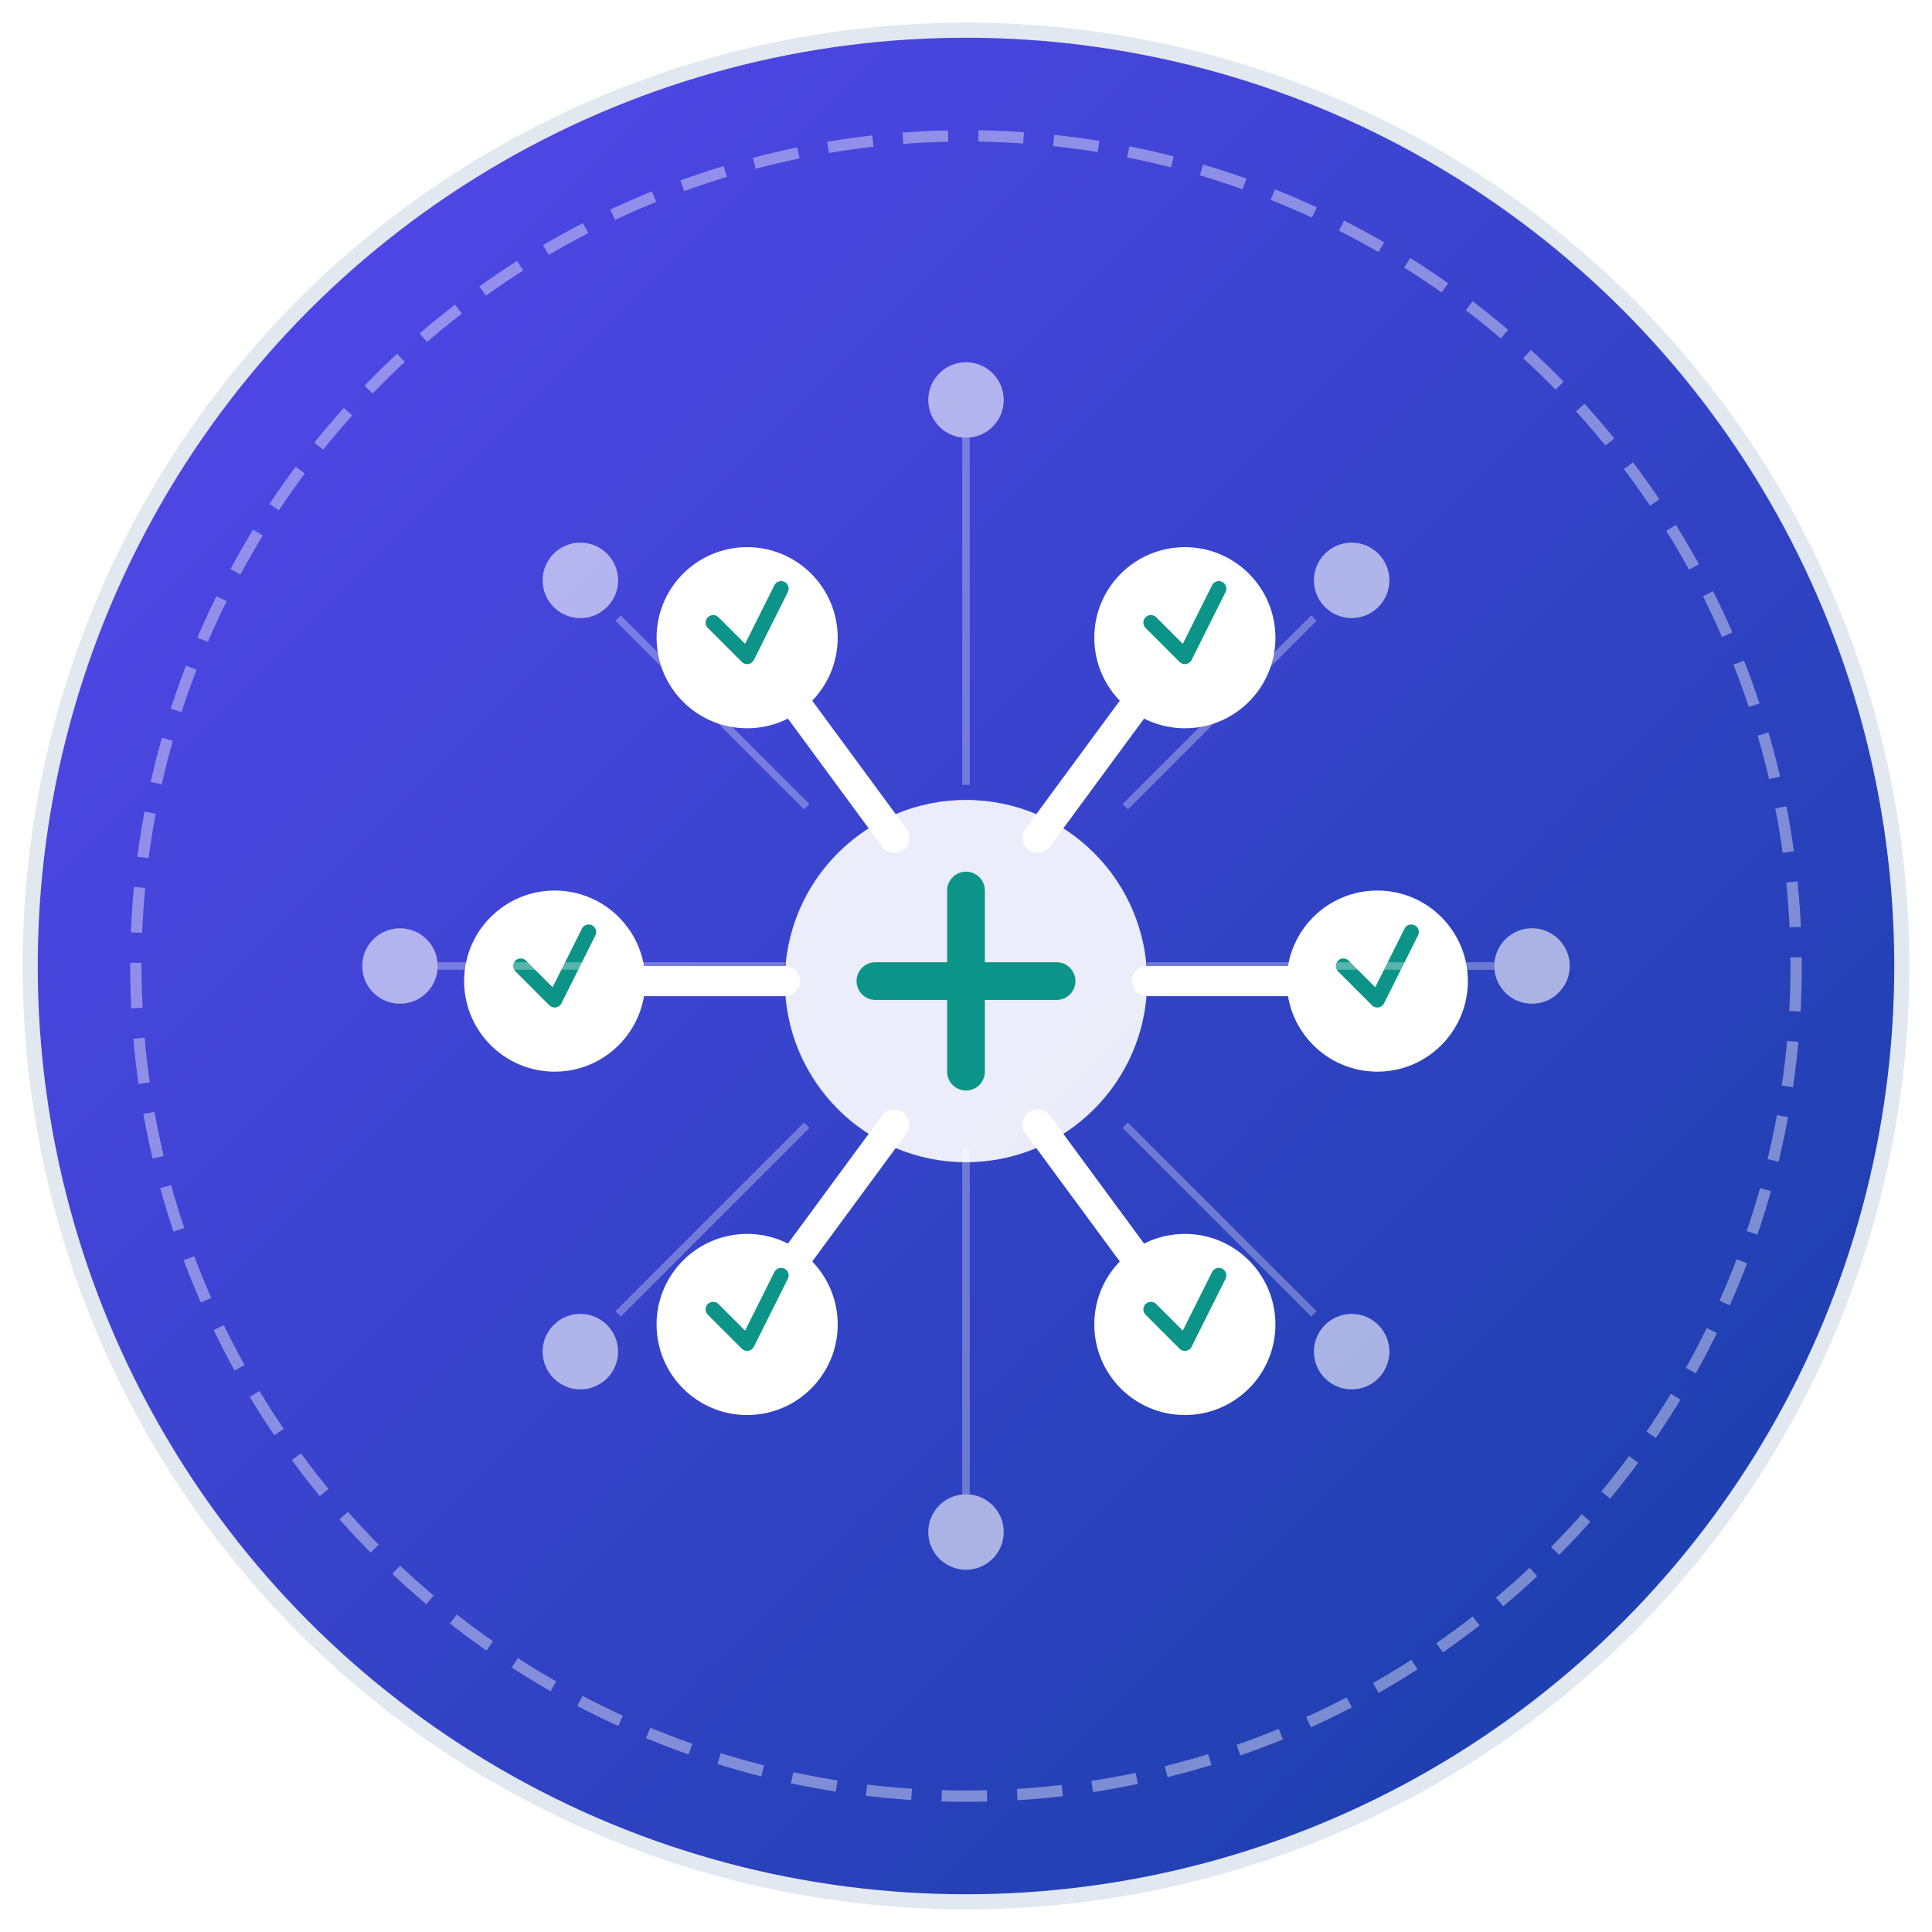 <?xml version="1.0" encoding="UTF-8"?>
<svg width="512" height="512" viewBox="0 0 512 512" fill="none" xmlns="http://www.w3.org/2000/svg">
  <!-- Circular background with gradient -->
  <circle cx="256" cy="256" r="248" fill="url(#paint0_linear)" stroke="#E2E8F0" stroke-width="4"/>
  
  <!-- Outer decorative ring -->
  <circle cx="256" cy="256" r="220" stroke="white" stroke-width="3" stroke-opacity="0.4" stroke-dasharray="12 8"/>
  
  <!-- Main icon elements with shadow -->
  <g filter="url(#shadow)">
    <!-- Central circle (voting/governance hub) -->
    <circle cx="256" cy="256" r="48" fill="white" fill-opacity="0.9"/>
    
    <!-- Node Connections -->
    <line x1="198" y1="165" x2="237" y2="218" stroke="white" stroke-width="8" stroke-linecap="round"/>
    <line x1="314" y1="165" x2="275" y2="218" stroke="white" stroke-width="8" stroke-linecap="round"/>
    <line x1="314" y1="347" x2="275" y2="294" stroke="white" stroke-width="8" stroke-linecap="round"/>
    <line x1="198" y1="347" x2="237" y2="294" stroke="white" stroke-width="8" stroke-linecap="round"/>
    <line x1="147" y1="256" x2="208" y2="256" stroke="white" stroke-width="8" stroke-linecap="round"/>
    <line x1="304" y1="256" x2="365" y2="256" stroke="white" stroke-width="8" stroke-linecap="round"/>
    
    <!-- Community/DAO Nodes -->
    <circle cx="147" cy="256" r="24" fill="white"/>
    <circle cx="365" cy="256" r="24" fill="white"/>
    <circle cx="198" cy="165" r="24" fill="white"/>
    <circle cx="314" cy="165" r="24" fill="white"/>
    <circle cx="198" cy="347" r="24" fill="white"/>
    <circle cx="314" cy="347" r="24" fill="white"/>
    
    <!-- Central governance symbol -->
    <path d="M256 232V280M232 256H280" stroke="#0D9488" stroke-width="10" stroke-linecap="round"/>
  </g>
  
  <!-- Voting Check Marks -->
  <path d="M138 256L147 265L156 247" stroke="#0D9488" stroke-width="4" stroke-linecap="round" stroke-linejoin="round"/>
  <path d="M356 256L365 265L374 247" stroke="#0D9488" stroke-width="4" stroke-linecap="round" stroke-linejoin="round"/>
  <path d="M189 165L198 174L207 156" stroke="#0D9488" stroke-width="4" stroke-linecap="round" stroke-linejoin="round"/>
  <path d="M305 165L314 174L323 156" stroke="#0D9488" stroke-width="4" stroke-linecap="round" stroke-linejoin="round"/>
  <path d="M189 347L198 356L207 338" stroke="#0D9488" stroke-width="4" stroke-linecap="round" stroke-linejoin="round"/>
  <path d="M305 347L314 356L323 338" stroke="#0D9488" stroke-width="4" stroke-linecap="round" stroke-linejoin="round"/>
  
  <!-- Decorative elements for DAO representation -->
  <g opacity="0.6">
    <circle cx="256" cy="106" r="10" fill="white"/>
    <circle cx="256" cy="406" r="10" fill="white"/>
    <circle cx="106" cy="256" r="10" fill="white"/>
    <circle cx="406" cy="256" r="10" fill="white"/>
    <circle cx="153.8" cy="153.8" r="10" fill="white"/>
    <circle cx="358.2" cy="358.2" r="10" fill="white"/>
    <circle cx="153.8" cy="358.2" r="10" fill="white"/>
    <circle cx="358.2" cy="153.8" r="10" fill="white"/>
  </g>
  
  <!-- Subtle connection lines for decorative elements -->
  <g opacity="0.3">
    <line x1="256" y1="116" x2="256" y2="208" stroke="white" stroke-width="2"/>
    <line x1="256" y1="304" x2="256" y2="396" stroke="white" stroke-width="2"/>
    <line x1="116" y1="256" x2="208" y2="256" stroke="white" stroke-width="2"/>
    <line x1="304" y1="256" x2="396" y2="256" stroke="white" stroke-width="2"/>
    <line x1="163.8" y1="163.8" x2="213.8" y2="213.8" stroke="white" stroke-width="2"/>
    <line x1="298.2" y1="298.2" x2="348.2" y2="348.2" stroke="white" stroke-width="2"/>
    <line x1="163.8" y1="348.2" x2="213.8" y2="298.2" stroke="white" stroke-width="2"/>
    <line x1="298.2" y1="213.8" x2="348.2" y2="163.8" stroke="white" stroke-width="2"/>
  </g>

  <!-- Definitions for gradients and filters -->
  <defs>
    <!-- Main background gradient -->
    <linearGradient id="paint0_linear" x1="76" y1="76" x2="436" y2="436" gradientUnits="userSpaceOnUse">
      <stop stop-color="#4F46E5"/>
      <stop offset="1" stop-color="#1E40AF"/>
    </linearGradient>
    
    <!-- Shadow filter for the main icon elements -->
    <filter id="shadow" x="103" y="121" width="306" height="270" filterUnits="userSpaceOnUse" color-interpolation-filters="sRGB">
      <feFlood flood-opacity="0" result="BackgroundImageFix"/>
      <feColorMatrix in="SourceAlpha" type="matrix" values="0 0 0 0 0 0 0 0 0 0 0 0 0 0 0 0 0 0 127 0"/>
      <feOffset dy="4"/>
      <feGaussianBlur stdDeviation="4"/>
      <feColorMatrix type="matrix" values="0 0 0 0 0 0 0 0 0 0 0 0 0 0 0 0 0 0 0.25 0"/>
      <feBlend mode="normal" in2="BackgroundImageFix" result="effect1_dropShadow"/>
      <feBlend mode="normal" in="SourceGraphic" in2="effect1_dropShadow" result="shape"/>
    </filter>
  </defs>
</svg>